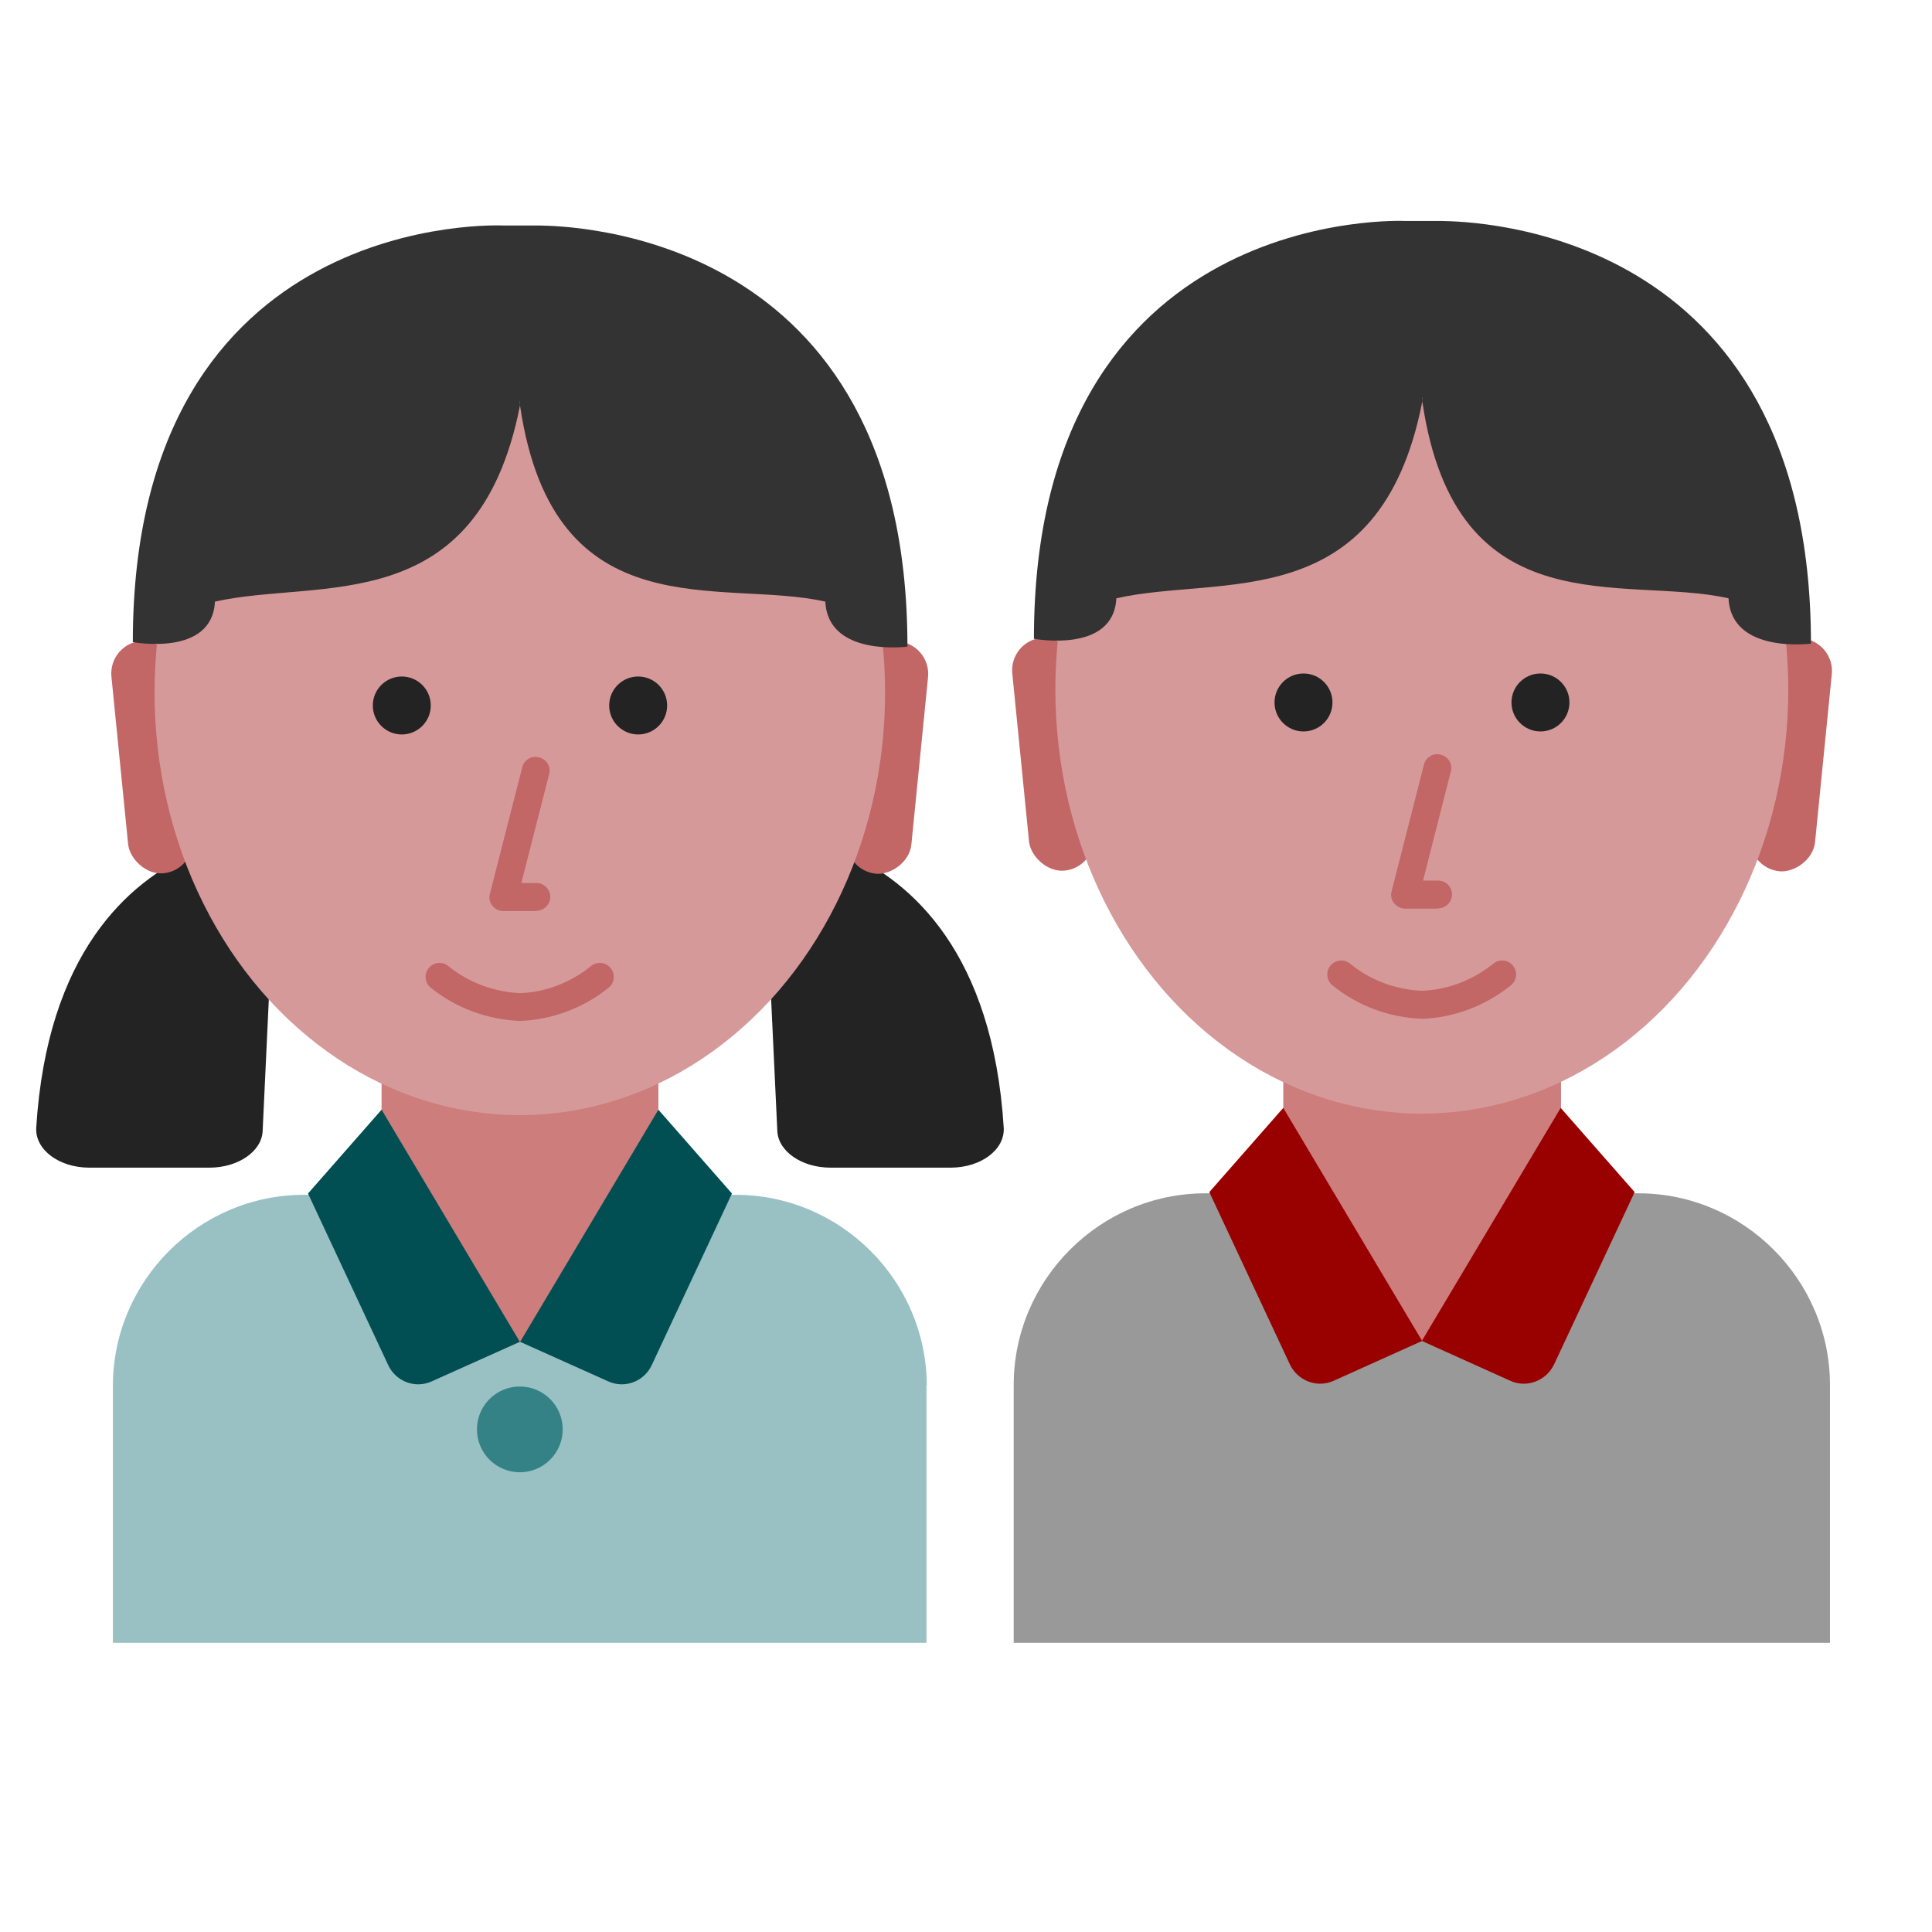 <?xml version="1.0" encoding="UTF-8"?><svg id="Design_64_px" xmlns="http://www.w3.org/2000/svg" viewBox="0 0 64 64"><defs><style>.cls-1{fill:#014e53;}.cls-2{fill:#900;}.cls-3{fill:#999;}.cls-4{fill:#333;}.cls-5{fill:#c26666;}.cls-6{fill:#cc7d7c;}.cls-7{fill:#d69999;}.cls-8{fill:#232323;}.cls-9{fill:#99c0c3;}.cls-10{fill:#348186;}</style></defs><path class="cls-9" d="m30.7,45.91c0-3.48-2.85-6.33-6.33-6.33h-14.3c-3.48,0-6.33,2.85-6.33,6.33v8.51h26.95v-8.51Z"/><path class="cls-8" d="m6.41,28.25c-2.16.96-4.85,3.32-5.21,9.11-.04.72.75,1.32,1.76,1.32h3.98c.95,0,1.73-.54,1.76-1.21l.38-8.09c.05-1-1.48-1.65-2.67-1.12Z"/><path class="cls-8" d="m28.04,28.25c2.16.96,4.85,3.32,5.21,9.11.04.72-.75,1.32-1.76,1.32h-3.98c-.95,0-1.73-.54-1.76-1.21l-.38-8.09c-.05-1,1.48-1.65,2.67-1.12Z"/><rect class="cls-5" x="3.96" y="21.22" width="2.15" height="7.73" rx="1.08" ry="1.08" transform="translate(-2.46 .62) rotate(-5.69)"/><rect class="cls-5" x="25.54" y="24.01" width="7.73" height="2.15" rx="1.08" ry="1.08" transform="translate(1.52 51.87) rotate(-84.31)"/><rect class="cls-6" x="12.64" y="33.14" width="9.17" height="11.32"/><ellipse class="cls-7" cx="17.22" cy="22.94" rx="12.1" ry="14"/><path class="cls-1" d="m10.2,39.54l2.44-2.78,4.58,7.69-2.92,1.31c-.55.25-1.19,0-1.44-.54l-2.66-5.69Z"/><path class="cls-1" d="m24.25,39.54l-2.44-2.78-4.58,7.69,2.92,1.31c.55.25,1.19,0,1.44-.54l2.66-5.69Z"/><circle class="cls-10" cx="17.22" cy="47.35" r="1.42"/><circle class="cls-8" cx="13.31" cy="23.37" r=".96"/><circle class="cls-8" cx="21.14" cy="23.37" r=".96"/><path class="cls-4" d="m17.85,7.47h0s-.06,0-.06,0c0,0,0,0,0,0h-1.12s-12.27-.61-12.27,13.8c0,0,2.63.5,2.72-1.34,3.43-.78,8.69.63,10.1-6.47.01-.06,0-.11,0-.16h.01c0,.05-.01.1,0,.16,1.12,7.51,6.68,5.69,10.11,6.47.09,1.84,2.72,1.49,2.72,1.49,0-13.78-11.23-13.93-12.2-13.95Z"/><path class="cls-5" d="m17.24,33.82c-1.1-.04-2.14-.43-2.97-1.1-.2-.16-.23-.45-.07-.65.16-.2.45-.23.65-.07.67.55,1.52.86,2.38.9.83-.03,1.68-.35,2.35-.9.2-.16.49-.13.65.07.16.2.13.49-.07.65-.83.67-1.87,1.06-2.93,1.1Z"/><path class="cls-5" d="m17.77,30.18h-1.1c-.14,0-.28-.07-.36-.18-.09-.11-.12-.26-.08-.4l1.07-4.18c.06-.25.31-.4.56-.33.25.06.4.31.33.56l-.92,3.6h.5c.25,0,.46.21.46.46s-.21.46-.46.46Z"/><path class="cls-3" d="m60.62,45.88c0-3.49-2.86-6.35-6.35-6.35h-14.34c-3.49,0-6.35,2.86-6.35,6.35v8.54h27.04v-8.54Z"/><rect class="cls-5" x="33.8" y="21.11" width="2.16" height="7.75" rx="1.08" ry="1.08" transform="translate(-2.3 3.58) rotate(-5.69)"/><rect class="cls-5" x="55.45" y="23.92" width="7.75" height="2.16" rx="1.08" ry="1.08" transform="translate(28.57 81.56) rotate(-84.31)"/><rect class="cls-6" x="42.51" y="33.07" width="9.2" height="11.35"/><ellipse class="cls-7" cx="47.1" cy="22.84" rx="12.14" ry="14.05"/><path class="cls-2" d="m40.06,39.49l2.45-2.79,4.6,7.72-2.93,1.32c-.55.25-1.19,0-1.45-.54l-2.67-5.71Z"/><path class="cls-2" d="m54.15,39.49l-2.45-2.79-4.6,7.72,2.93,1.32c.55.25,1.19,0,1.45-.54l2.67-5.71Z"/><circle class="cls-8" cx="43.18" cy="23.27" r=".96"/><circle class="cls-8" cx="51.03" cy="23.27" r=".96"/><path class="cls-4" d="m47.74,7.32h0s-.06,0-.06,0c0,0,0,0,0,0h-1.12s-12.31-.61-12.31,13.84c0,0,2.64.5,2.73-1.34,3.45-.79,8.72.63,10.13-6.49.01-.06,0-.11,0-.16h.01c0,.05-.01.1,0,.16,1.12,7.53,6.7,5.71,10.14,6.49.09,1.85,2.73,1.5,2.73,1.5,0-13.83-11.26-13.98-12.24-14Z"/><path class="cls-5" d="m47.12,33.75c-1.1-.04-2.15-.43-2.98-1.11-.2-.16-.23-.45-.07-.65s.45-.23.65-.07c.67.55,1.52.87,2.39.9.84-.03,1.68-.35,2.36-.9.2-.16.49-.13.65.07.16.2.13.49-.07.65-.83.67-1.87,1.07-2.94,1.11Z"/><path class="cls-5" d="m47.65,30.1h-1.1c-.14,0-.28-.07-.37-.18-.09-.11-.12-.26-.08-.4l1.07-4.19c.06-.25.32-.4.56-.33.25.06.4.32.33.56l-.92,3.61h.5c.26,0,.46.21.46.46s-.21.46-.46.46Z"/></svg>